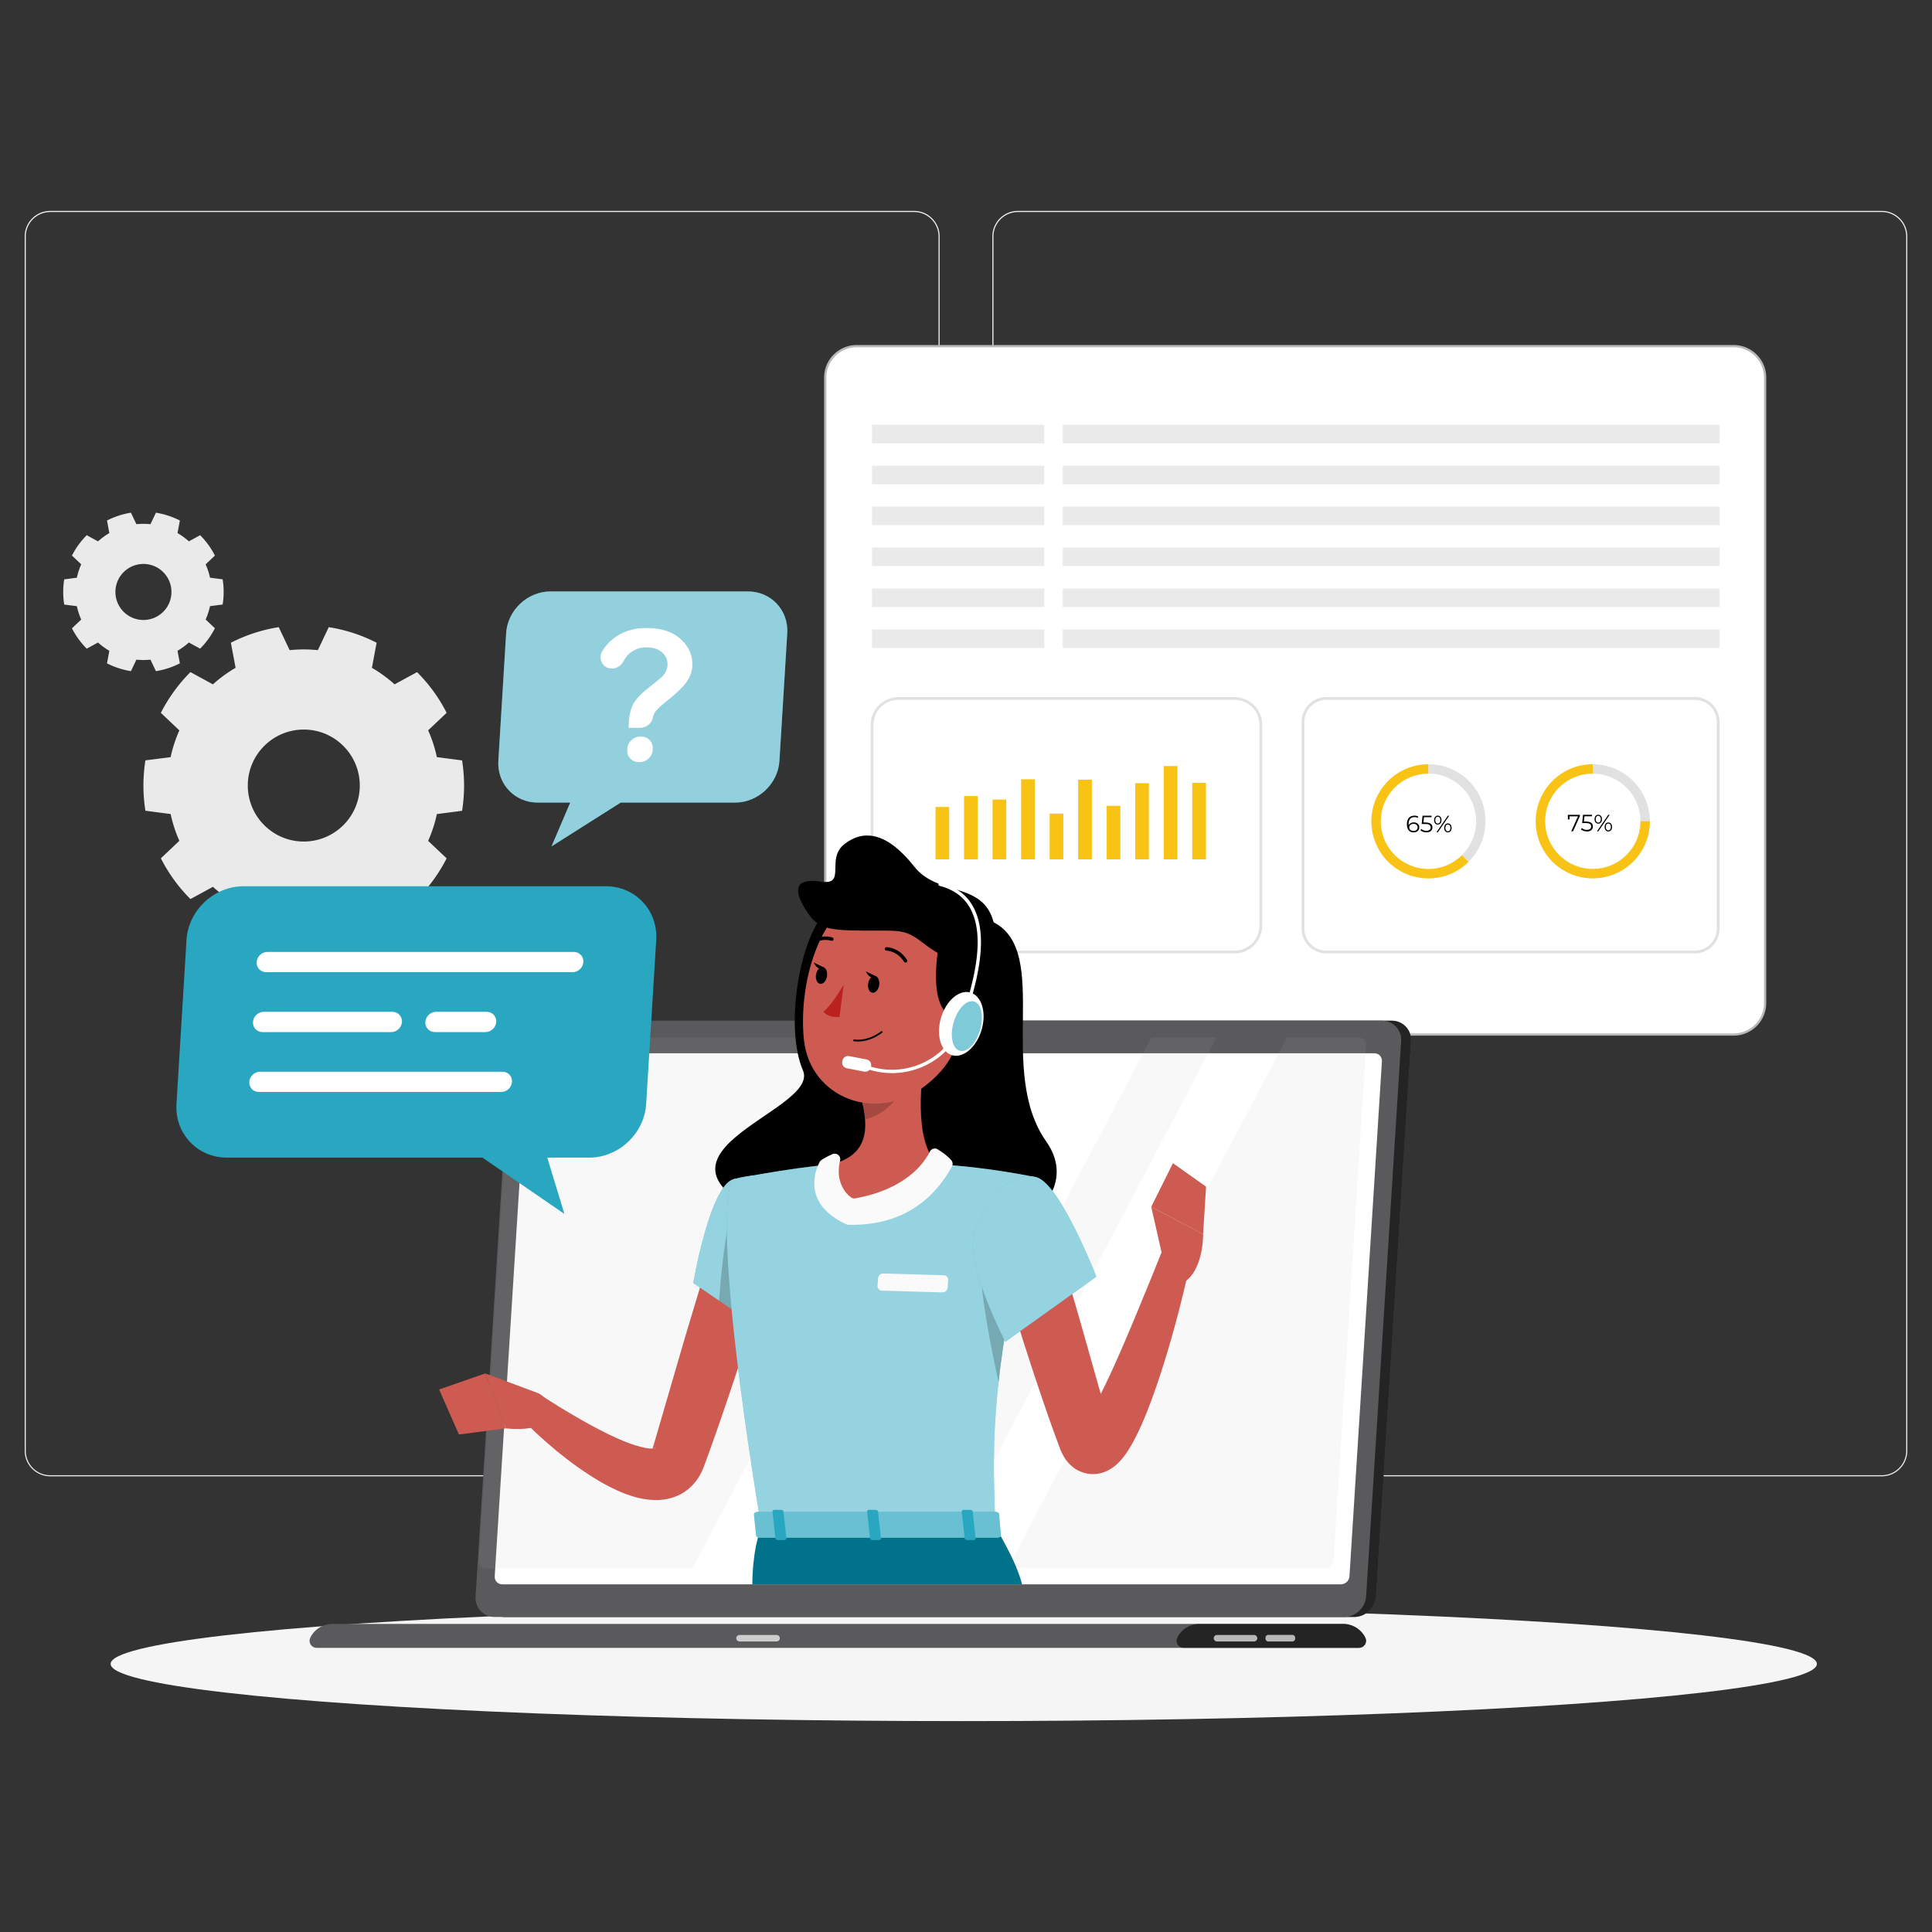 <svg version="1.1" id="Layer_1" xmlns="http://www.w3.org/2000/svg" x="0" y="0" viewBox="0 0 500 500" xml:space="preserve"><rect x="0" y="0" width="500" height="500" fill="#333333" stroke="none"/><style>.st0{fill:#ebeaeb}.st1{fill:#ececec}.st3{fill:#f9c316}.st4{fill:#e1e1e1}.st7{fill:#5a595c}.st8{opacity:.6}.st9{fill:#b9b8b9}.st11{fill:#fff}.st12{opacity:.1;fill:#b9b8b9}.st14{fill:#ce5b51}.st15{fill:#cd5b51}.st16{fill:#2aa7c0}.st17{opacity:.5;fill:#fff}.st18{opacity:.2}.st19{fill:#fafafa}</style><path class="st0" d="M37.63 196.78c-.33 2.12-.51 4.3-.51 6.52s.18 4.39.51 6.52l6.53.85a34.69 34.69 0 002.26 6.93l-4.79 4.53c1.99 3.91 4.58 7.47 7.66 10.55l5.81-3.17c1.8 1.62 3.76 3.06 5.87 4.28l-1.22 6.49a41.14 41.14 0 0012.39 4.03l2.82-5.95c1.2.12 2.42.19 3.65.19s2.45-.07 3.65-.19l2.82 5.95c4.4-.69 8.56-2.08 12.39-4.03l-1.22-6.49c2.11-1.22 4.07-2.66 5.87-4.28l5.81 3.17c3.08-3.07 5.66-6.63 7.66-10.54l-4.79-4.53c.98-2.2 1.75-4.52 2.26-6.93l6.53-.85c.33-2.12.51-4.3.51-6.52 0-2.22-.18-4.39-.51-6.52l-6.53-.85a34.69 34.69 0 00-2.26-6.93l4.79-4.53a41.396 41.396 0 00-7.66-10.54l-5.81 3.17c-1.8-1.62-3.76-3.06-5.87-4.28l1.22-6.49a41.14 41.14 0 00-12.39-4.03l-2.82 5.95c-1.2-.12-2.42-.19-3.65-.19s-2.45.07-3.65.19l-2.82-5.95c-4.4.69-8.57 2.08-12.39 4.03l1.22 6.49a34.872 34.872 0 00-5.87 4.28l-5.81-3.17a41.514 41.514 0 00-7.66 10.55l4.79 4.53c-.98 2.2-1.75 4.51-2.26 6.93l-6.53.83zm40.99-7.97c8 0 14.49 6.49 14.49 14.49s-6.49 14.49-14.49 14.49-14.49-6.49-14.49-14.49 6.49-14.49 14.49-14.49zM16.62 149.94a20.586 20.586 0 000 6.52l3.27.42c.26 1.21.64 2.36 1.13 3.46l-2.4 2.26c1 1.96 2.29 3.74 3.83 5.27l2.91-1.59c.9.81 1.88 1.53 2.94 2.14l-.61 3.25c1.91.98 4 1.67 6.2 2.02l1.41-2.97a18.33 18.33 0 003.64 0l1.41 2.97c2.2-.34 4.28-1.04 6.2-2.02l-.61-3.25c1.05-.61 2.03-1.33 2.94-2.14l2.91 1.59c1.54-1.54 2.83-3.32 3.83-5.27l-2.4-2.27c.49-1.1.87-2.26 1.13-3.46l3.27-.42a20.586 20.586 0 000-6.52l-3.27-.42c-.26-1.21-.64-2.36-1.13-3.46l2.4-2.27c-1-1.96-2.29-3.74-3.83-5.27l-2.91 1.59c-.9-.81-1.88-1.53-2.94-2.14l.61-3.25c-1.91-.98-4-1.67-6.2-2.02l-1.41 2.97a18.33 18.33 0 00-3.64 0l-1.41-2.97c-2.2.34-4.28 1.04-6.2 2.02l.61 3.25c-1.05.61-2.03 1.33-2.94 2.14l-2.91-1.59a20.997 20.997 0 00-3.83 5.27l2.4 2.27c-.49 1.1-.87 2.26-1.13 3.46l-3.27.43zm20.5-3.99c4 0 7.25 3.24 7.25 7.25 0 4-3.24 7.25-7.25 7.25-4 0-7.25-3.24-7.25-7.25s3.25-7.25 7.25-7.25z"/><path class="st1" d="M236.57 382.07H13c-3.64 0-6.61-2.96-6.61-6.61V61.19c0-3.64 2.96-6.61 6.61-6.61h223.57c3.64 0 6.61 2.96 6.61 6.61v314.27c0 3.65-2.97 6.61-6.61 6.61zM13 54.88c-3.48 0-6.32 2.83-6.32 6.32v314.27c0 3.48 2.83 6.32 6.32 6.32h223.57c3.48 0 6.32-2.83 6.32-6.32V61.19c0-3.48-2.83-6.32-6.32-6.32H13zM487 382.07H263.43c-3.64 0-6.61-2.96-6.61-6.61V61.19c0-3.64 2.96-6.61 6.61-6.61H487c3.64 0 6.61 2.96 6.61 6.61v314.27a6.61 6.61 0 01-6.61 6.61zM263.43 54.88c-3.48 0-6.32 2.83-6.32 6.32v314.27c0 3.48 2.83 6.32 6.32 6.32H487c3.48 0 6.32-2.83 6.32-6.32V61.19c0-3.48-2.83-6.32-6.32-6.32H263.43z"/><path d="M448.65 267.74H221.72c-4.5 0-8.15-3.65-8.15-8.15V97.73c0-4.5 3.65-8.15 8.15-8.15h226.94c4.5 0 8.15 3.65 8.15 8.15V259.6a8.158 8.158 0 01-8.16 8.14z" fill="#fff" stroke="#b9b8b9" stroke-width=".579" stroke-miterlimit="10"/><path class="st3" d="M271.65 210.56h3.54v11.84h-3.54zM242.11 208.84h3.54v13.56h-3.54zM249.5 206.02h3.54v16.39h-3.54zM256.88 206.92h3.54v15.49h-3.54zM264.26 201.68h3.54v20.73h-3.54zM279.03 201.78h3.54v20.62h-3.54zM286.41 208.55h3.54v13.85h-3.54zM293.79 202.69h3.54v19.72h-3.54zM301.18 198.25h3.54v24.16h-3.54zM308.56 202.59h3.54v19.82h-3.54z"/><path class="st4" d="M319.48 246.75h-86.96c-3.96 0-7.18-3.22-7.18-7.18v-51.99c0-3.96 3.22-7.18 7.18-7.18h86.96c3.96 0 7.18 3.22 7.18 7.18v51.99c0 3.96-3.22 7.18-7.18 7.18zm-86.96-65.65c-3.57 0-6.47 2.9-6.47 6.47v51.99c0 3.57 2.9 6.47 6.47 6.47h86.96c3.57 0 6.47-2.9 6.47-6.47v-51.99c0-3.57-2.9-6.47-6.47-6.47h-86.96z"/><path d="M363.51 201.87c-.93.54-1.8 1.2-2.55 1.96-.76.76-1.42 1.61-1.96 2.55-.54.92-.95 1.92-1.23 2.97-.27 1.02-.42 2.09-.42 3.19a12.323 12.323 0 001.65 6.17c.54.93 1.2 1.8 1.96 2.55.76.76 1.62 1.42 2.55 1.96.92.54 1.92.95 2.97 1.23a12.056 12.056 0 006.39 0c1.05-.28 2.05-.7 2.97-1.23.92-.54 1.78-1.18 2.52-1.94.01 0 .02-.01.03-.02.76-.76 1.42-1.62 1.96-2.55.54-.92.95-1.92 1.24-2.97.27-1.02.42-2.09.42-3.2 0-1.1-.15-2.17-.42-3.19-.29-1.05-.7-2.05-1.24-2.97-.54-.94-1.2-1.8-1.96-2.55-.76-.76-1.61-1.42-2.55-1.96-.92-.54-1.92-.95-2.97-1.23a12.056 12.056 0 00-6.39 0c-1.05.27-2.05.69-2.97 1.23z" fill="none"/><path class="st3" d="M375.84 223.23c-.92.54-1.92.95-2.97 1.23a12.056 12.056 0 01-6.39 0c-1.05-.28-2.05-.7-2.97-1.23-.93-.54-1.8-1.2-2.55-1.96-.76-.76-1.42-1.62-1.96-2.55-.54-.92-.95-1.92-1.23-2.97-.27-1.02-.42-2.09-.42-3.2a12.323 12.323 0 011.65-6.16c.54-.94 1.2-1.8 1.96-2.55.76-.76 1.62-1.42 2.55-1.96.92-.54 1.92-.95 2.97-1.23 1.02-.28 2.09-.43 3.2-.43v-2.43c-1.33 0-2.61.18-3.82.5-1.26.34-2.46.84-3.57 1.48-1.12.65-2.15 1.44-3.06 2.35-.91.91-1.7 1.94-2.34 3.06-.65 1.11-1.14 2.3-1.48 3.56a15.1 15.1 0 00-.5 3.82c0 1.33.18 2.61.5 3.82a14.868 14.868 0 003.82 6.63c.91.91 1.94 1.7 3.06 2.34 1.11.65 2.3 1.14 3.57 1.48 1.22.32 2.49.5 3.82.5 1.32 0 2.6-.18 3.82-.5 1.26-.34 2.45-.84 3.56-1.48 1.11-.64 2.13-1.42 3.03-2.32l-1.72-1.72c-.75.74-1.6 1.38-2.53 1.92z"/><path class="st4" d="M383.95 208.72c-.34-1.26-.84-2.45-1.47-3.56-.65-1.12-1.44-2.15-2.35-3.06-.91-.91-1.94-1.7-3.06-2.35a14.87 14.87 0 00-3.56-1.48 15.1 15.1 0 00-3.82-.5v2.43c1.1 0 2.17.15 3.19.43 1.05.28 2.05.7 2.97 1.23.94.54 1.8 1.2 2.55 1.96.76.76 1.42 1.61 1.96 2.55.54.92.95 1.92 1.24 2.97.27 1.02.42 2.09.42 3.19 0 1.11-.15 2.18-.42 3.2-.29 1.05-.7 2.05-1.24 2.97-.54.93-1.2 1.8-1.96 2.55-.01.01-.02.02-.03.02l1.72 1.72c.01 0 .02-.01.03-.02.91-.91 1.7-1.94 2.35-3.06.64-1.11 1.14-2.3 1.47-3.57.32-1.22.5-2.49.5-3.82 0-1.3-.17-2.57-.49-3.8z"/><g><path d="M367.31 214.11c0 .8-.63 1.31-1.46 1.31-1.13 0-1.75-.78-1.75-2.13 0-1.45.79-2.2 1.95-2.2.38 0 .74.07 1.01.23l-.18.35c-.22-.15-.51-.2-.83-.2-.92 0-1.51.59-1.51 1.75 0 .1.01.22.02.35.21-.47.71-.73 1.3-.73.86-.01 1.45.49 1.45 1.27zm-.43.02c0-.56-.41-.92-1.07-.92-.65 0-1.1.4-1.1.93 0 .47.39.91 1.13.91.61 0 1.04-.36 1.04-.92zM370.71 214.13c0 .72-.51 1.29-1.55 1.29-.61 0-1.2-.21-1.53-.55l.21-.35c.27.29.76.49 1.31.49.72 0 1.11-.35 1.11-.87 0-.55-.34-.89-1.42-.89h-.91l.22-2.14h2.33v.39h-1.95l-.15 1.36h.55c1.29.01 1.78.52 1.78 1.27zM371.14 212.25c0-.69.39-1.16.96-1.16s.96.46.96 1.16-.4 1.16-.96 1.16c-.57 0-.96-.47-.96-1.16zm1.62 0c0-.55-.26-.88-.66-.88s-.66.33-.66.88.26.88.66.88.66-.33.66-.88zm1.92-1.13h.36l-2.91 4.26h-.36l2.91-4.26zm-.93 3.14c0-.69.4-1.16.96-1.16.57 0 .96.46.96 1.16 0 .69-.39 1.16-.96 1.16-.56 0-.96-.47-.96-1.16zm1.62 0c0-.55-.26-.88-.66-.88s-.66.33-.66.88.26.88.66.88c.41 0 .66-.33.66-.88z"/></g><g><path class="st4" d="M426.98 212.55c0 1.32-.18 2.6-.5 3.82-.34 1.26-.84 2.46-1.48 3.56-.64 1.12-1.43 2.15-2.34 3.06-.91.91-1.94 1.7-3.06 2.34-1.1.64-2.3 1.14-3.56 1.48-1.22.32-2.5.5-3.83.5-1.32 0-2.6-.18-3.82-.5-1.26-.34-2.46-.84-3.56-1.48-1.12-.64-2.15-1.43-3.06-2.34-.91-.91-1.7-1.94-2.34-3.06-.64-1.1-1.14-2.3-1.48-3.56-.24-.9-.39-1.84-.47-2.79h2.45c.06.74.19 1.47.37 2.17.28 1.06.7 2.05 1.23 2.97.55.93 1.2 1.8 1.97 2.55.76.77 1.62 1.42 2.55 1.97a12.323 12.323 0 006.16 1.65c1.11 0 2.17-.15 3.2-.42 1.06-.28 2.05-.7 2.97-1.23.93-.55 1.8-1.2 2.55-1.97.77-.76 1.42-1.62 1.97-2.55a12.323 12.323 0 001.65-6.16c0-1.11-.15-2.17-.42-3.2-.28-1.06-.7-2.05-1.23-2.97-.55-.93-1.2-1.8-1.97-2.55-.76-.77-1.62-1.42-2.55-1.97a12.323 12.323 0 00-6.17-1.65v-2.43c1.33 0 2.61.18 3.83.5 1.26.34 2.46.84 3.56 1.48 1.12.64 2.15 1.43 3.06 2.34.91.91 1.7 1.94 2.34 3.06.64 1.1 1.14 2.3 1.48 3.56.32 1.21.5 2.49.5 3.82z"/><path d="M408.88 210.88v.31l-1.78 3.95h-.47l1.75-3.87h-2.19v.8h-.43v-1.19h3.12zM412.24 213.89c0 .72-.5 1.29-1.55 1.29-.61 0-1.2-.21-1.53-.55l.21-.35c.27.29.76.49 1.31.49.72 0 1.11-.35 1.11-.87 0-.55-.34-.89-1.42-.89h-.91l.22-2.14h2.33v.39h-1.95l-.15 1.36h.55c1.29.01 1.78.51 1.78 1.27zM412.67 212.01c0-.69.39-1.16.96-1.16s.96.46.96 1.16-.4 1.16-.96 1.16c-.57-.01-.96-.47-.96-1.16zm1.62 0c0-.55-.26-.88-.66-.88s-.66.33-.66.88.26.88.66.88.66-.33.66-.88zm1.92-1.13h.36l-2.91 4.26h-.36l2.91-4.26zm-.93 3.14c0-.69.4-1.16.96-1.16.57 0 .96.46.96 1.16 0 .69-.39 1.16-.96 1.16-.56-.01-.96-.47-.96-1.16zm1.62 0c0-.55-.26-.88-.66-.88s-.66.33-.66.88.26.88.66.88c.41 0 .66-.34.66-.88z"/><g><path class="st3" d="M424.55 212.55c0 1.1-.15 2.17-.42 3.19-.28 1.06-.7 2.05-1.23 2.97-.55.93-1.2 1.8-1.97 2.55-.76.77-1.62 1.42-2.55 1.97a12.323 12.323 0 01-6.17 1.65c-1.1 0-2.17-.15-3.19-.42-1.06-.28-2.05-.7-2.97-1.23-.93-.55-1.8-1.2-2.55-1.97-.77-.76-1.42-1.62-1.97-2.55-.53-.92-.95-1.92-1.23-2.97-.19-.7-.31-1.43-.37-2.17-.03-.34-.05-.68-.05-1.03a12.323 12.323 0 011.65-6.16 12.25 12.25 0 014.52-4.52 12.323 12.323 0 016.16-1.65v-2.43c-1.32 0-2.6.18-3.82.5-1.26.34-2.46.84-3.56 1.48-1.12.65-2.15 1.44-3.06 2.35-.91.91-1.7 1.94-2.35 3.06a14.87 14.87 0 00-1.48 3.56 14.605 14.605 0 00-.46 4.85 14.703 14.703 0 001.95 6.35c.64 1.12 1.43 2.15 2.34 3.06.91.91 1.94 1.7 3.06 2.34 1.1.64 2.3 1.14 3.56 1.48 1.22.32 2.5.5 3.82.5 1.33 0 2.61-.18 3.83-.5 1.26-.34 2.46-.84 3.56-1.48 1.12-.64 2.15-1.43 3.06-2.34.91-.91 1.7-1.94 2.34-3.06.64-1.1 1.14-2.3 1.48-3.56.32-1.22.5-2.5.5-3.82h-2.43z"/></g></g><g><path class="st4" d="M438.61 246.75h-95.34c-3.54 0-6.42-2.88-6.42-6.42v-53.52c0-3.54 2.88-6.42 6.42-6.42h95.34c3.54 0 6.42 2.88 6.42 6.42v53.52c0 3.54-2.88 6.42-6.42 6.42zm-95.34-65.63c-3.14 0-5.69 2.55-5.69 5.69v53.52c0 3.14 2.55 5.69 5.69 5.69h95.34c3.14 0 5.69-2.55 5.69-5.69v-53.52c0-3.14-2.55-5.69-5.69-5.69h-95.34z"/></g><ellipse id="_x3C_Path_x3E__359_" cx="249.42" cy="430.62" rx="220.79" ry="14.8" fill="#f5f5f5"/><g><path class="st7" d="M350.45 418.47H130.61c-2.93 0-5.17-2.39-4.98-5.32l9.06-143.68c.18-2.93 2.73-5.32 5.65-5.32h219.84c2.93 0 5.17 2.39 4.98 5.32l-9.06 143.68c-.18 2.92-2.72 5.32-5.65 5.32z"/><path class="st8" d="M350.45 418.47H130.61c-2.93 0-5.17-2.39-4.98-5.32l9.06-143.68c.18-2.93 2.73-5.32 5.65-5.32h219.84c2.93 0 5.17 2.39 4.98 5.32l-9.06 143.68c-.18 2.92-2.72 5.32-5.65 5.32z"/><path class="st7" d="M347.89 418.47H128.06c-2.93 0-5.17-2.39-4.98-5.32l9.06-143.68c.18-2.93 2.73-5.32 5.65-5.32h219.84c2.93 0 5.17 2.39 4.98 5.32l-9.06 143.68c-.19 2.92-2.73 5.32-5.66 5.32zM347.61 420.27H86.03c-2.53 0-4.72 1.47-5.73 3.58-.58 1.22.31 2.61 1.68 2.61h269.7c1.37 0 2.26-1.4 1.68-2.61a6.408 6.408 0 00-5.75-3.58z"/><path class="st8" d="M347.61 420.27h-37.2c-2.53 0-4.72 1.47-5.73 3.58-.58 1.22.31 2.61 1.68 2.61h45.31c1.37 0 2.26-1.4 1.68-2.61a6.381 6.381 0 00-5.74-3.58z"/><path class="st9" d="M324.55 424.81h-9.6c-.46 0-.84-.38-.84-.84 0-.46.38-.84.84-.84h9.6c.46 0 .84.38.84.84 0 .46-.38.84-.84.84z"/><path d="M200.98 424.81h-9.6c-.46 0-.84-.38-.84-.84 0-.46.38-.84.84-.84h9.6c.46 0 .84.38.84.84 0 .46-.38.84-.84.84z" opacity=".7" fill="#fff"/><path class="st9" d="M334.49 424.81h-6.28c-.38 0-.7-.31-.7-.7v-.3c0-.38.31-.7.7-.7h6.28c.38 0 .7.31.7.7v.3c0 .39-.32.7-.7.7z"/><path class="st11" d="M128.03 407.95l8.4-133.29c.07-1.14 1.06-2.07 2.2-2.07H355.7c1.14 0 2.01.93 1.94 2.07l-8.4 133.29c-.07 1.14-1.06 2.07-2.2 2.07H129.97c-1.14 0-2.01-.93-1.94-2.07z"/><path class="st12" d="M251.52 268.49l-72.31 137.43h-53.34c-1.15 0-2.01-.93-1.95-2.07l8.41-133.29c.07-1.13 1.07-2.07 2.2-2.07h116.99zM314.84 268.49l-72.31 137.43h-16.85l72.3-137.43zM353.54 270.56l-8.41 133.29c-.07 1.15-1.07 2.07-2.2 2.07h-82.17l72.31-137.43h18.53c1.15 0 2.01.93 1.94 2.07z"/><path d="M248.98 268.6c-.05.86-.8 1.56-1.66 1.56-.86 0-1.51-.7-1.46-1.56.05-.86.8-1.56 1.66-1.56.86 0 1.51.7 1.46 1.56z" opacity=".4" fill="#fff"/><g><path d="M213.11 236.66c-6.33 7.25-9.99 29.46-5.3 40.39s-49.72 21.87-4.83 39.62c44.9 17.75 80.79-2.83 67.8-21.23-12.99-18.4 1.4-49.03-13.64-56.76-13.59-6.98-31.33-16.55-44.03-2.02z"/><path class="st14" d="M199.7 326.12c-2.38 8.15-4.9 16.25-7.52 24.33-2.64 8.07-5.34 16.11-8.22 24.17l-1.1 3.03-.56 1.52-.17.46-.27.68c-.17.44-.43.92-.67 1.37-.99 1.85-2.76 3.78-4.87 4.93-2.11 1.15-4.29 1.56-6.08 1.6-3.62.05-6.26-.82-8.67-1.7-2.39-.95-4.5-2.05-6.52-3.22-7.97-4.78-14.48-10.43-20.7-16.74l4.99-5.88c1.68 1.07 3.47 2.22 5.21 3.3 1.76 1.09 3.55 2.12 5.31 3.15 3.55 2.03 7.13 3.95 10.66 5.46 1.76.76 3.51 1.4 5.14 1.82 1.59.45 3.15.6 3.78.44.33-.06.26-.18-.01-.08-.28.08-.56.4-.57.37-.01-.03-.01 0-.01-.07 0-.02.01-.05.01-.07l.09-.29.44-1.5.88-3.01 7.08-24.31c2.4-8.11 4.87-16.21 7.43-24.27l14.92 4.51z"/><path class="st15" d="M138.98 360.44l-13.41-5 5.34 14.21s9.49 1.37 13.17-3.62l-3-4.01a4.575 4.575 0 00-2.1-1.58z"/><path class="st15" d="M113.65 359.6l5.12 11.65 12.14-1.6-5.34-14.21z"/><path class="st16" d="M189.87 305.16c-6.15 1.57-10.46 26.89-10.46 26.89l16.95 11.53s16.26-25.54 11.52-32.31c-4.92-7.05-9.03-8.4-18.01-6.11z"/><path class="st17" d="M189.87 305.16c-6.15 1.57-10.46 26.89-10.46 26.89l16.95 11.53s16.26-25.54 11.52-32.31c-4.92-7.05-9.03-8.4-18.01-6.11z"/><path class="st18" d="M189.31 314.36l13.17 3.05 1.26 12.88c-3.44 7.1-7.38 13.29-7.38 13.29l-10.28-6.99c.45-5.93 1.56-18.23 3.23-22.23z"/><path class="st16" d="M189.87 305.16s-7.11 2.5 7.13 90.1h60.63c-1.02-24.68-1.05-39.89 10.75-90.53 0 0-12.7-2.76-25.75-3.39-10.2-.49-18.56-.82-27.53 0-11.82 1.07-25.23 3.82-25.23 3.82z"/><path class="st17" d="M189.87 305.16s-7.11 2.5 7.13 90.1h60.63c-1.02-24.68-1.05-39.89 10.75-90.53 0 0-12.7-2.76-25.75-3.39-10.2-.49-18.56-.82-27.53 0-11.82 1.07-25.23 3.82-25.23 3.82z"/><path class="st18" d="M254.12 328.23l7.82 6.66c-1.67 8.86-2.79 16.24-3.51 22.8-1.46-6.58-5.18-24.42-4.31-29.46z"/><path class="st15" d="M239.91 270.33c-1.74 8.86-3.47 25.09 2.73 31 0 0-5.75 13.27-21.13 13.27-15.38 0-6.4-13.27-6.4-13.27 9.88-2.36 9.62-9.69 7.9-16.57l16.9-14.43z"/><path class="st19" d="M240.66 298.02c-1.46 2.95-6.15 9.71-19.29 12.11-.36.07-.75 0-1.05-.2-2.46-1.72-3.98-5.34-2.91-9.54.3-1.16-.82-2.18-1.92-1.72-1.3.54-2.4 1.21-2.9 1.54-.2.13-.36.31-.48.53-.95 1.81-4.84 10.65 6.89 16.1.19.09.39.13.59.14 6.89.14 19.09-1.22 26.77-15.07.28-.51.23-1.14-.13-1.6-.85-1.07-2.4-2.14-3.55-2.86-.7-.45-1.64-.19-2.02.57zM243.89 334.47l-15.63-.45c-.69-.02-1.21-.6-1.16-1.29l.15-1.93c.05-.69.66-1.24 1.35-1.22l15.63.45c.69.02 1.21.6 1.16 1.29l-.15 1.93c-.05.69-.66 1.24-1.35 1.22z"/><path class="st18" d="M233.02 276.22l-10 8.53c.41 1.63.73 3.28.85 4.89 3.77-.55 8.96-4.69 9.36-8.64.19-1.97.11-3.86-.21-4.78z"/><path class="st15" d="M251.58 253.6c-2.8 14.55-3.67 20.77-12.05 27.34-12.6 9.88-29.86 3.27-31.47-11.82-1.45-13.58 3.37-35.09 18.48-39.08 14.88-3.93 27.84 9.01 25.04 23.56z"/><path d="M243.29 242.81c-1.8 9.12-2.23 21.23 6.17 21.23 8.39 0 14.89-14.21 7.68-25.34-7.2-11.14-12.79-1.27-13.85 4.11z"/><path d="M257.73 243.93c0 9.91-12.48 5.01-18.01.73-5.53-4.27-5.84-3.8-16.02-3.82-10.18-.02-12.29-.71-15.31-5.6-3.02-4.89-2.75-8.1 4.06-7.08 6.81 1.03 1.09-5.92 6.17-9.78 5.08-3.86 11.07-2.88 18.01 5.92 6.94 8.81 21.09 2.45 21.1 19.63z"/><ellipse transform="rotate(-73.662 248.79 264.98)" class="st11" cx="248.79" cy="264.97" rx="8.45" ry="5.48"/><path class="st11" d="M230.83 277.72c-2.65 0-5.29-.53-7.81-1.6a.438.438 0 01-.23-.57c.09-.22.35-.32.57-.23 4.75 2.01 9.99 2.04 14.75.08 4.65-1.92 8.26-5.52 10.14-10.13 3.51-9.94 7.02-22.36 2.91-30.06-1.59-2.99-4.28-4.99-7.98-5.94a.437.437 0 01-.31-.53c.06-.23.29-.37.53-.31 3.95 1.02 6.82 3.16 8.53 6.37 4.26 8 .71 20.65-2.87 30.78-1.98 4.85-5.75 8.62-10.62 10.63a19.938 19.938 0 01-7.61 1.51z"/><path d="M253.64 266.56c-1.03 3.52-3.4 5.93-5.29 5.37-1.89-.55-2.58-3.86-1.55-7.38s3.4-5.93 5.29-5.37c1.89.56 2.58 3.86 1.55 7.38z" opacity=".6" fill="#2aa7c0"/><path class="st11" d="M223.67 277.33l-4.53-.87c-.8-.15-1.32-.93-1.17-1.72l.05-.25c.15-.8.93-1.32 1.72-1.17l4.53.87c.8.15 1.32.93 1.17 1.72l-.05.25c-.15.8-.92 1.32-1.72 1.17z"/><path d="M218.35 254.78s-2.69 4.88-5.24 7.07c1.39 1.68 4.15 1.35 4.15 1.35l1.09-8.42z" fill="#ba221f"/><path d="M220.91 269.43a.3.3 0 00.1.04c4.04.5 7.16-2.11 7.3-2.22.09-.08.11-.22.03-.32a.233.233 0 00-.32-.03c-.03.03-3.11 2.6-6.95 2.12a.219.219 0 00-.25.2c-.02.08.02.16.09.21zM234.15 249.06a.451.451 0 00.57-.65c-2.01-3.2-5.14-3.28-5.27-3.29-.25 0-.45.19-.46.44-.01.25.19.45.44.46.11 0 2.78.1 4.52 2.86.05.09.12.15.2.18zM227.52 254.99c-.2 1.19-1 2.05-1.78 1.92-.78-.13-1.25-1.21-1.05-2.4s1-2.05 1.78-1.92 1.25 1.2 1.05 2.4zM214.02 252.69c-.2 1.19-1 2.05-1.78 1.92-.78-.13-1.25-1.21-1.05-2.4.2-1.19 1-2.05 1.78-1.92s1.25 1.2 1.05 2.4z"/><path d="M213.31 250.41l-2.73-1.32s1.09 2.5 2.73 1.32zM226.81 252.71l-2.73-1.32s1.09 2.49 2.73 1.32zM209.43 244.63c.15.07.32.05.46-.05 2.59-1.99 5.13-1.15 5.24-1.11.23.08.49-.04.57-.28a.455.455 0 00-.28-.57c-.13-.04-3.09-1.05-6.08 1.25-.2.15-.24.43-.08.63.05.05.11.1.17.13z"/><g><path d="M194.71 410.02s-.16-8.3 2.3-14.77h60.63s5.45 8.8 6.86 14.77h-69.79z" fill="#00738b"/><path class="st16" d="M258.54 391.7l.48 5.43c.21.42-.29.85-.99.85H196.7c-.55 0-1-.27-1.03-.61l-.55-5.43c-.04-.38.44-.69 1.03-.69h61.39c.47-.01.86.17 1 .45z"/><path d="M258.54 391.7l.48 5.43c.21.42-.29.85-.99.85H196.7c-.55 0-1-.27-1.03-.61l-.55-5.43c-.04-.38.44-.69 1.03-.69h61.39c.47-.01.86.17 1 .45z" opacity=".3" fill="#fafafa"/></g><path class="st16" d="M250.3 398.56h1.64c.33 0 .58-.17.55-.38l-.77-7.05c-.02-.21-.31-.38-.64-.38h-1.64c-.33 0-.58.17-.55.38l.77 7.05c.02.21.31.38.64.38zM201.33 398.56h1.64c.33 0 .58-.17.55-.38l-.77-7.05c-.02-.21-.31-.38-.64-.38h-1.64c-.33 0-.58.17-.55.38l.77 7.05c.02.21.31.38.64.38zM225.81 398.56h1.64c.33 0 .58-.17.55-.38l-.77-7.05c-.02-.21-.31-.38-.64-.38h-1.64c-.33 0-.58.17-.55.38l.77 7.05c.03.21.31.38.64.38z"/><g><path class="st14" d="M273.56 321.83c2.67 8.65 5.23 17.35 7.68 26.07l3.69 13.04 1.84 6.48.47 1.6.23.8.05.19.01.05c.01.04.01.03 0 .04l-.19-.29c-.15-.21-.4-.58-1.07-1.09-.62-.5-1.89-1.07-3.1-1.1-1.2-.05-2.03.28-2.45.48-.83.45-.75.56-.69.48.1-.07.31-.29.54-.57.46-.56.99-1.33 1.5-2.15 1.03-1.66 2.03-3.54 2.98-5.46 1.96-3.84 3.74-7.92 5.53-12.01a634 634 0 005.2-12.43c1.76-4.15 3.4-8.38 5.11-12.53l7.39 2.21c-1.92 9.03-4.17 17.89-6.92 26.74-1.36 4.43-2.88 8.82-4.63 13.27-.9 2.22-1.86 4.44-3.06 6.75-.61 1.16-1.26 2.33-2.13 3.61-.44.64-.94 1.31-1.62 2.06-.72.73-1.5 1.61-3.36 2.56-.94.45-2.32.93-4.1.85-1.78-.05-3.59-.85-4.66-1.7a9.48 9.48 0 01-2.19-2.36c-.46-.7-.73-1.25-.98-1.79-.11-.25-.23-.52-.31-.75l-.21-.57-.3-.82-.6-1.63c-.79-2.17-1.58-4.33-2.32-6.5-1.48-4.33-2.96-8.65-4.36-12.99a629.3 629.3 0 01-7.93-26.15l14.96-4.39z"/><path class="st16" d="M268.38 304.72c6.07 1.85 15.37 25.69 15.37 25.69l-23.57 16.85s-10.6-20.38-8.04-28.24c2.66-8.17 9.31-16.4 16.24-14.3z"/><path class="st17" d="M268.38 304.72c6.07 1.85 15.37 25.69 15.37 25.69l-23.57 16.85s-10.6-20.38-8.04-28.24c2.66-8.17 9.31-16.4 16.24-14.3z"/><path class="st15" d="M301.17 326.58l-3.23-14.25 13.43 7.08s.17 9.58-5.25 12.61l-4.95-5.44z"/><path class="st15" d="M303.56 301.03l8.57 6.08-.77 12.31-13.42-7.09z"/></g></g></g><g><path class="st16" d="M63.01 229.36h93.78c7.64 0 13.51 6.25 13.04 13.89l-2.6 42.45c-.47 7.64-7.1 13.89-14.74 13.89h-10.86l4.44 14.57-21.22-14.57H58.71c-7.64 0-13.51-6.25-13.04-13.89l2.6-42.45c.46-7.64 7.1-13.89 14.74-13.89z"/><path class="st11" d="M148.2 251.6H68.88c-1.44 0-2.55-1.18-2.46-2.62.09-1.44 1.34-2.62 2.78-2.62h79.32c1.44 0 2.55 1.18 2.46 2.62-.09 1.44-1.34 2.62-2.78 2.62zM101.25 267.1H67.93c-1.44 0-2.54-1.18-2.46-2.62.09-1.44 1.34-2.62 2.78-2.62h33.32c1.44 0 2.55 1.18 2.46 2.62-.09 1.44-1.34 2.62-2.78 2.62zM129.73 282.6H66.98c-1.44 0-2.54-1.18-2.46-2.62.09-1.44 1.34-2.62 2.78-2.62h62.75c1.44 0 2.55 1.18 2.46 2.62-.09 1.44-1.34 2.62-2.78 2.62zM125.65 267.1h-13.11c-1.44 0-2.55-1.18-2.46-2.62.09-1.44 1.34-2.62 2.78-2.62h13.11c1.44 0 2.54 1.18 2.46 2.62-.09 1.44-1.34 2.62-2.78 2.62z"/><g><path class="st16" d="M193.59 153.06h-51.13c-5.95 0-11.11 4.86-11.47 10.81l-2.02 33.03c-.36 5.95 4.2 10.81 10.15 10.81h8.45l-4.84 11.34 17.9-11.34h29.62c5.95 0 11.11-4.86 11.47-10.81l2.02-33.03c.37-5.94-4.2-10.81-10.15-10.81z"/><path class="st19" d="M193.59 153.06h-51.13c-5.95 0-11.11 4.86-11.47 10.81l-2.02 33.03c-.36 5.95 4.2 10.81 10.15 10.81h8.45l-4.84 11.34 17.9-11.34h29.62c5.95 0 11.11-4.86 11.47-10.81l2.02-33.03c.37-5.94-4.2-10.81-10.15-10.81z" opacity=".5"/><g><path class="st11" d="M168.94 185.8c-.32 1.49-1.73 2.56-3.24 2.56h-3.02c.04-.86.06-1.38.07-1.57.12-1.94.54-3.53 1.25-4.78.72-1.25 2.08-2.66 4.1-4.22 2.02-1.56 3.23-2.59 3.63-3.07.62-.77.97-1.61 1.02-2.53.08-1.28-.37-2.38-1.33-3.29-.97-.91-2.32-1.37-4.05-1.37-1.67 0-3.1.48-4.28 1.43-.69.55-1.27 1.27-1.74 2.17-.67 1.26-1.99 2.05-3.36 1.88-2.12-.26-3.25-2.58-2.13-4.48.66-1.12 1.54-2.15 2.65-3.08 2.33-1.95 5.29-2.93 8.89-2.93 3.78 0 6.73.99 8.84 2.96 2.11 1.98 3.09 4.28 2.93 6.9-.09 1.45-.58 2.83-1.48 4.12-.9 1.3-2.76 3.06-5.59 5.3-1.46 1.16-2.38 2.09-2.76 2.79-.16.3-.29.7-.4 1.21zm-6.61 8.31l.02-.36c.11-1.72 1.58-3.11 3.3-3.11h.36c1.72 0 3.03 1.39 2.92 3.11l-.02.36c-.11 1.72-1.58 3.11-3.3 3.11h-.36c-1.72 0-3.03-1.4-2.92-3.11z"/></g></g></g><path class="st0" d="M225.68 109.94h44.58v4.79h-44.58zM225.68 120.53h44.58v4.79h-44.58zM225.68 131.11h44.58v4.79h-44.58zM225.68 141.69h44.58v4.79h-44.58zM225.68 152.32h44.58v4.79h-44.58zM225.68 162.9h44.58v4.79h-44.58zM275.04 109.94h169.99v4.79H275.04zM275.04 120.53h169.99v4.79H275.04zM275.04 131.11h169.99v4.79H275.04zM275.04 141.69h169.99v4.79H275.04zM275.04 152.32h169.99v4.79H275.04zM275.04 162.9h169.99v4.79H275.04z"/></svg>